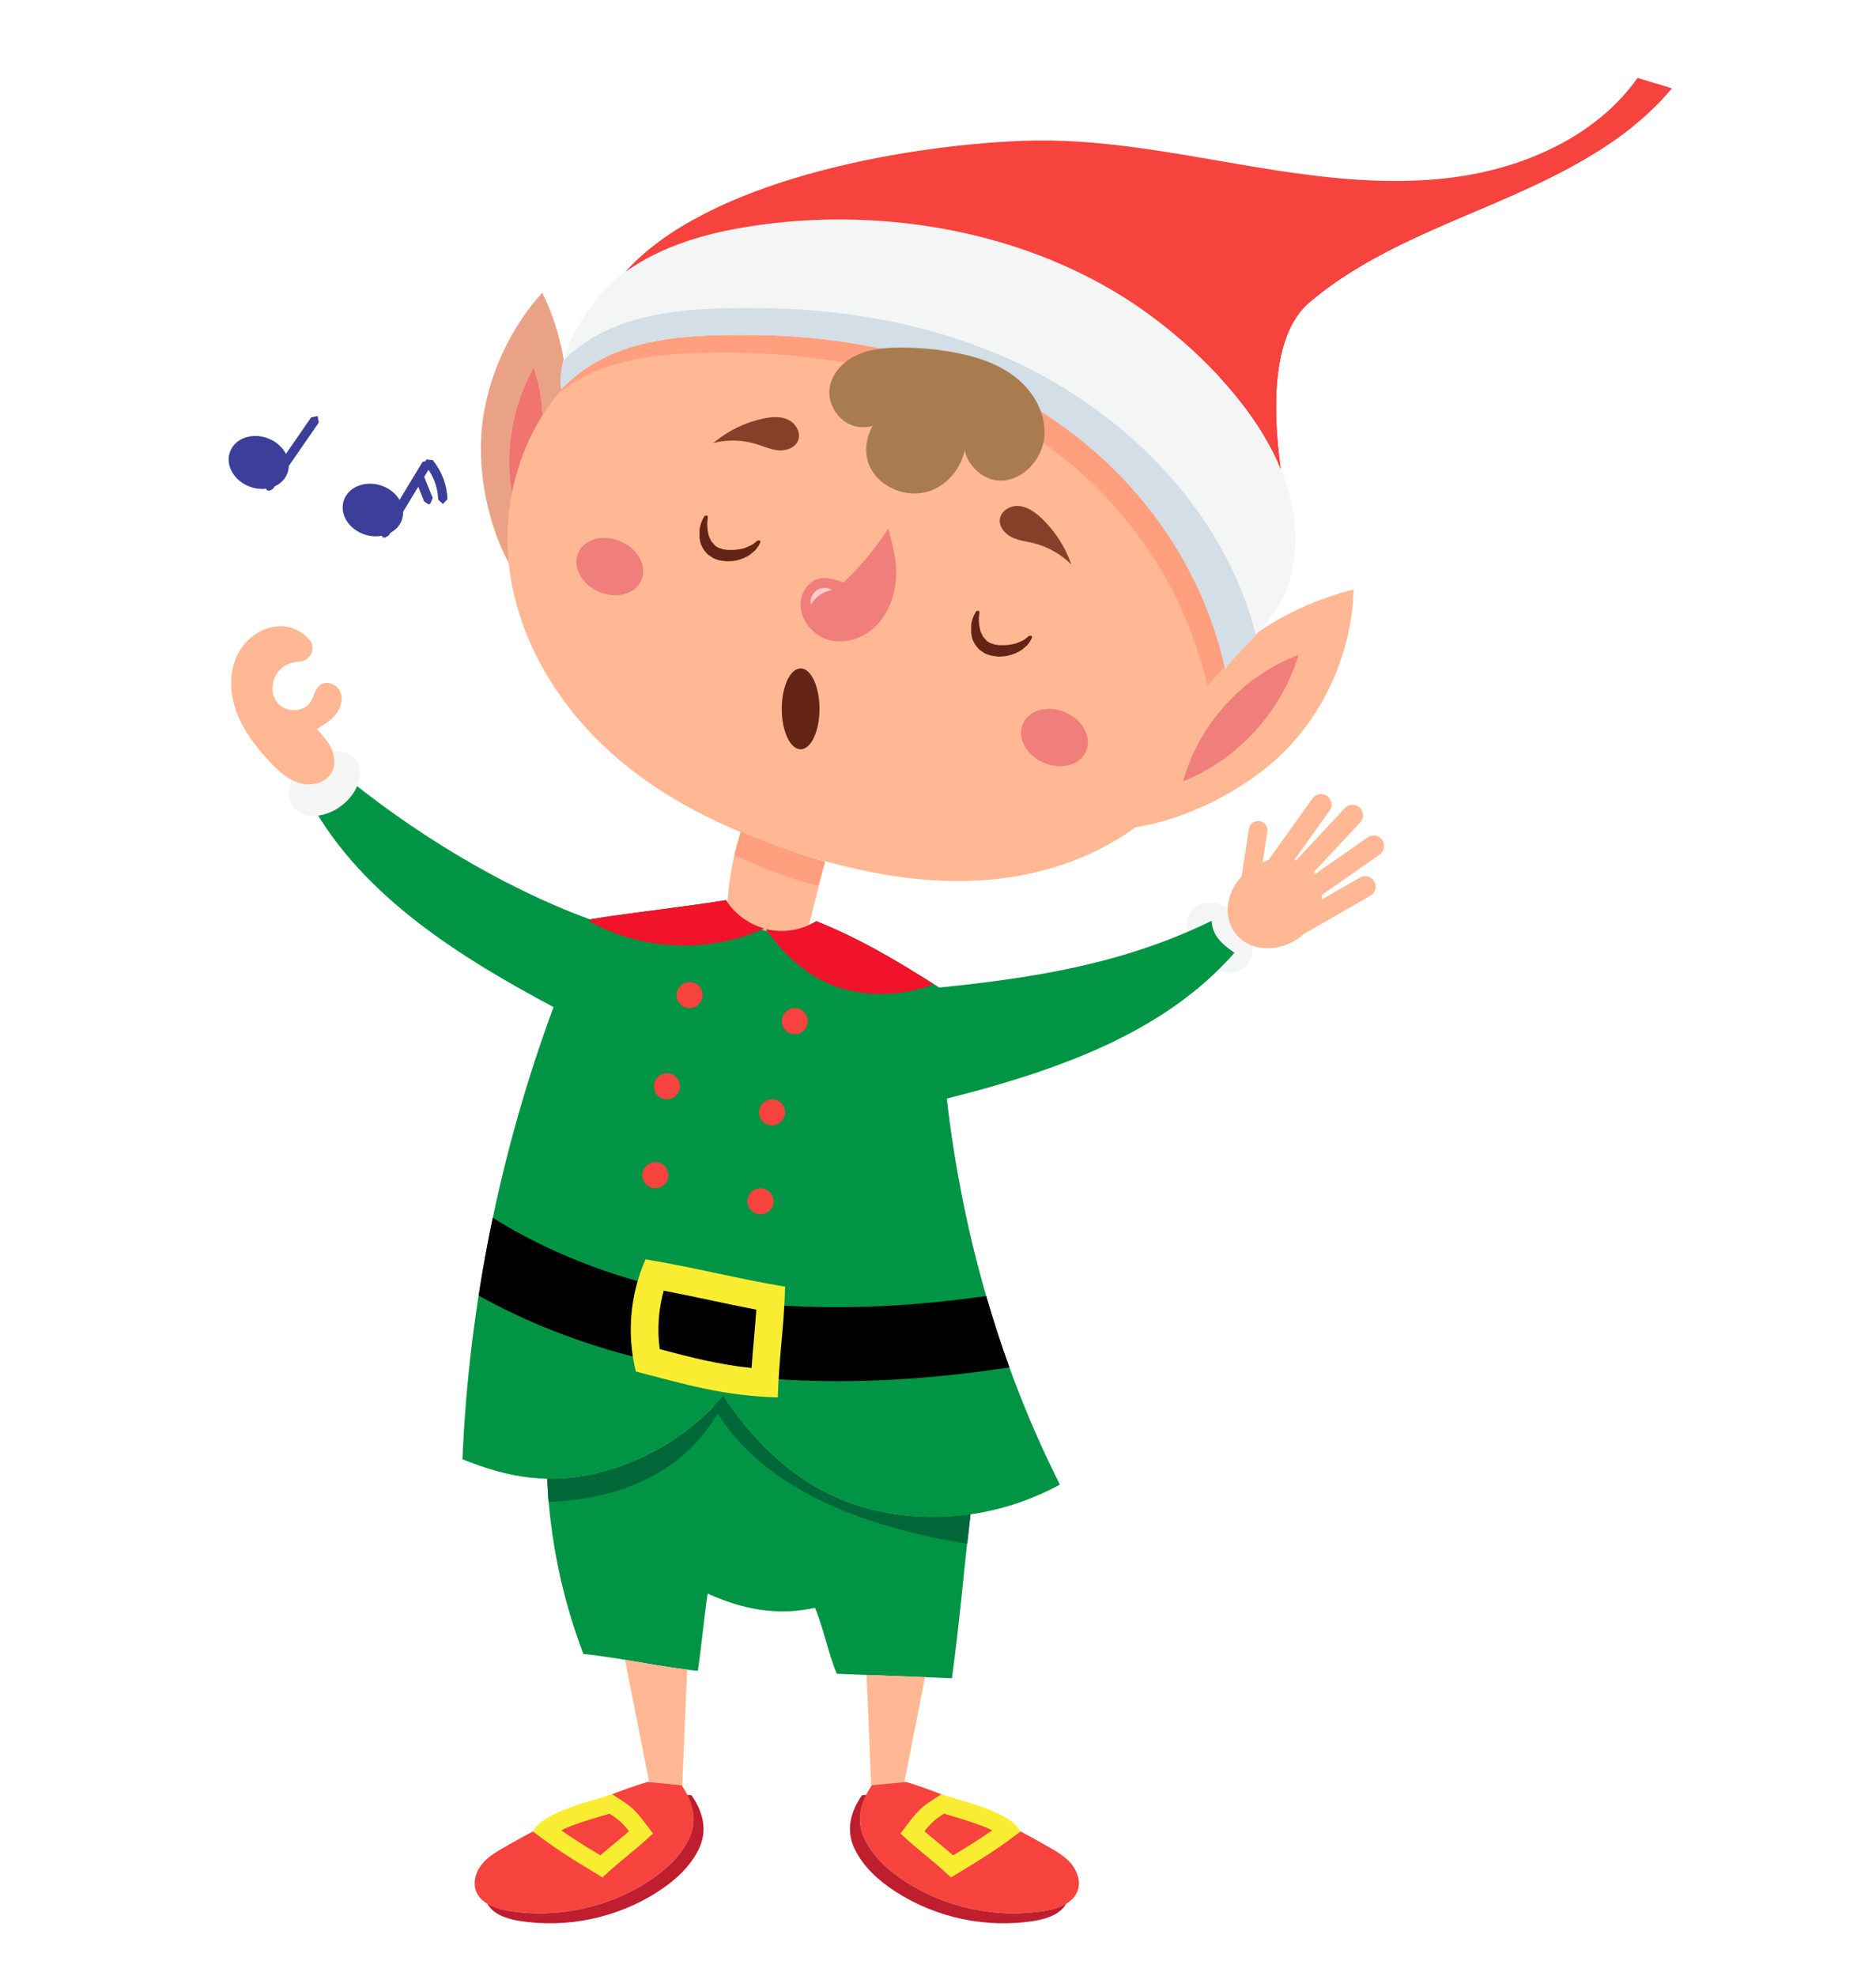 <svg width="150" height="158" viewBox="0 0 150 158" fill="none" xmlns="http://www.w3.org/2000/svg">
<g filter="url(#filter0_d_585_34559)">
<path d="M69.677 116.681C64.585 115.408 60.735 111.981 57.838 107.604C55.245 110.631 51.682 112.819 47.81 113.761C46.39 114.103 45.052 114.249 43.748 114.221C43.963 119.006 44.938 123.761 46.648 128.238C49.712 128.544 52.73 129.281 55.798 129.586C56.09 127.618 56.29 125.371 56.582 123.403C59.383 124.681 62.165 125.208 65.17 124.543C65.818 126.101 66.257 128.263 66.905 129.821C69.973 129.943 73.048 130.053 76.115 130.174C76.705 125.866 77.085 121.434 77.582 117.069C74.968 117.444 72.29 117.334 69.677 116.681V116.681Z" fill="#009444"/>
<path d="M41.26 41.956C44.71 37.061 47.413 27.706 43.358 19.401C40.697 22.328 38.95 26.221 38.535 30.151C38.117 34.086 39.227 38.948 41.26 41.956V41.956Z" fill="#EAA287"/>
<path d="M42.658 25.441C40.657 29.056 40.175 33.506 41.383 37.189C43.46 33.601 43.953 29.091 42.658 25.441Z" fill="#F07470"/>
<path d="M78.207 26.268C72.392 23.871 66.077 22.868 59.805 22.928C54.527 22.978 48.485 23.218 44.63 27.491C41.517 31.198 40.13 36.416 40.705 41.283C41.398 47.178 44.68 52.501 49.03 56.338C53.38 60.176 58.742 62.638 64.245 64.341C69.06 65.828 74.11 66.776 79.15 66.331C84.188 65.888 89.237 63.963 92.91 60.323C95.907 57.348 97.655 53.168 98.012 48.906C95.525 38.633 87.985 30.296 78.207 26.268V26.268Z" fill="#FFB893"/>
<path d="M119.61 12.193C123.467 10.533 127.363 8.678 130.577 6.086C129.898 6.021 129.188 6.079 128.54 6.263C126.727 6.773 125.21 7.976 123.625 8.993C117.785 12.741 110.468 14.113 103.665 12.733C104.63 14.338 104.222 16.626 102.76 17.798C101.3 18.968 98.975 18.866 97.623 17.573C99.013 19.283 99.478 21.698 98.823 23.801C98.165 25.903 96.407 27.631 94.293 28.245C97.86 31.293 100.87 34.983 103.153 39.086L103.372 39.323L103.478 39.163C102.18 33.698 100.513 23.733 104.7 20.168C108.983 16.523 114.4 14.436 119.61 12.193V12.193Z" fill="#BD0000"/>
<path d="M52.02 139.058C52.375 139.108 52.772 139.303 53.127 139.353H54.527C54.66 136.061 54.803 132.768 54.943 129.476C53.28 129.271 51.627 128.981 49.973 128.706C50.655 132.156 51.337 135.608 52.02 139.058V139.058Z" fill="#FFB893"/>
<path d="M54.495 138.733C53.583 138.646 52.67 138.559 51.757 138.468C47.812 139.669 43.918 141.639 40.333 143.679C39.678 144.054 39.015 144.451 38.54 145.033C38.06 145.618 37.795 146.428 38.04 147.141C38.398 148.173 39.613 148.596 40.693 148.774C44.508 149.391 48.545 148.546 51.793 146.448C53.15 145.573 54.403 144.448 55.097 142.989C55.79 141.531 55.418 140.061 54.495 138.733V138.733Z" fill="#F7433D"/>
<path d="M55.295 139.531L54.947 139.499C55.513 140.616 55.657 141.804 55.097 142.989C54.403 144.449 53.15 145.574 51.792 146.448C48.545 148.546 44.507 149.391 40.693 148.774C40.1 148.676 39.472 148.499 38.96 148.194C39.417 149.039 40.507 149.409 41.49 149.571C45.308 150.189 49.342 149.344 52.592 147.246C53.95 146.373 55.202 145.246 55.895 143.786C56.587 142.326 56.215 140.859 55.295 139.531V139.531Z" fill="#BE1E2D"/>
<path d="M48.945 139.451C47.16 140.051 43.51 140.799 42.607 142.424C44.31 143.719 45.26 144.348 48.175 146.099C49.58 144.761 50.813 143.924 52.215 142.586C50.672 140.544 50.672 140.544 48.945 139.451V139.451ZM48.74 141.001C49.455 141.464 49.738 141.706 50.295 142.411C49.963 142.696 49.633 142.966 49.292 143.249C48.872 143.594 48.443 143.949 48.002 144.336C46.59 143.481 45.725 142.931 44.88 142.334C45.872 141.844 47.308 141.424 48.14 141.179L48.74 141.001V141.001Z" fill="#F9ED32"/>
<path d="M69.685 139.353H71.085C71.44 139.303 71.837 139.108 72.193 139.058C72.785 136.069 73.375 133.081 73.965 130.093C72.405 130.031 70.847 129.973 69.287 129.916C69.42 133.058 69.56 136.206 69.685 139.353V139.353Z" fill="#FFB893"/>
<path d="M69.715 138.733C70.627 138.646 71.542 138.559 72.457 138.468C76.402 139.669 80.297 141.639 83.88 143.679C84.535 144.054 85.198 144.451 85.675 145.033C86.15 145.618 86.417 146.428 86.173 147.141C85.817 148.173 84.598 148.596 83.522 148.774C79.703 149.391 75.667 148.546 72.418 146.448C71.06 145.573 69.81 144.448 69.118 142.989C68.425 141.531 68.795 140.061 69.715 138.733Z" fill="#F7433D"/>
<path d="M68.918 139.531L69.267 139.499C68.7 140.616 68.552 141.804 69.118 142.989C69.81 144.449 71.06 145.574 72.418 146.448C75.667 148.546 79.703 149.391 83.522 148.774C84.113 148.676 84.742 148.499 85.253 148.194C84.795 149.039 83.705 149.409 82.722 149.571C78.905 150.189 74.87 149.344 71.623 147.246C70.265 146.373 69.013 145.246 68.32 143.786C67.625 142.326 67.997 140.859 68.918 139.531V139.531Z" fill="#BE1E2D"/>
<path d="M75.27 139.451C73.543 140.544 73.543 140.544 71.998 142.586C73.4 143.924 74.635 144.761 76.037 146.099C78.955 144.348 79.9 143.719 81.602 142.424C80.705 140.799 77.055 140.051 75.27 139.451V139.451ZM75.473 141.001L76.073 141.179C76.905 141.424 78.338 141.844 79.333 142.334C78.49 142.931 77.62 143.481 76.213 144.336C75.767 143.949 75.34 143.594 74.92 143.249C74.582 142.966 74.25 142.696 73.918 142.411C74.477 141.706 74.76 141.464 75.473 141.001V141.001Z" fill="#F9ED32"/>
<path d="M56.978 108.448C55.783 95.364 57.1 81.939 60.79 69.624L61.78 69.921C58.127 82.111 56.822 95.401 58.005 108.354L56.978 108.448Z" fill="#006838"/>
<path d="M99.253 69.551C100.34 70.891 100.445 72.611 99.485 73.388C98.527 74.168 96.868 73.714 95.777 72.373C94.69 71.036 94.585 69.316 95.545 68.538C96.505 67.758 98.165 68.213 99.253 69.551V69.551Z" fill="#F4F5F5"/>
<path d="M109.575 67.611C109.975 67.378 110.113 66.866 109.885 66.466C109.652 66.066 109.14 65.925 108.74 66.158L105.685 67.913L105.69 67.553L110.31 64.328C110.687 64.063 110.78 63.541 110.518 63.161C110.255 62.745 109.727 62.688 109.35 62.953L105.15 65.886L105.117 65.833L105.032 65.743L108.758 61.751C109.072 61.413 109.063 60.886 108.718 60.566C108.38 60.248 107.85 60.268 107.532 60.606L103.628 64.791L103.5 64.74L106.313 60.808C106.58 60.433 106.495 59.91 106.118 59.638C105.74 59.37 105.217 59.456 104.947 59.833L101.428 64.755L100.96 64.921L101.335 62.501C101.397 62.091 101.12 61.708 100.712 61.646C100.303 61.583 99.92 61.863 99.857 62.271L99.27 66.076C98.042 67.41 97.78 69.288 98.747 70.583C99.862 72.083 102.195 72.233 103.957 70.924L104.222 70.686L109.575 67.611V67.611Z" fill="#FFB893"/>
<path d="M98.71 72.171C97.733 71.518 96.92 70.791 96.883 69.618C89.94 73.011 82.785 74.186 75.095 74.951C71.812 72.868 68.88 71.098 65.275 69.643C64.108 70.365 62.653 70.606 61.318 70.296C59.98 69.986 58.778 69.128 58.05 67.963C54.72 68.511 50.503 68.956 47.162 69.501C40.012 66.878 32.687 62.358 26.878 57.491C26.56 58.618 25.592 59.13 24.488 59.526C28.395 67.093 35.923 72.086 44.26 76.516C39.977 88.071 37.49 100.406 36.975 112.663C40.67 114.166 43.935 114.703 47.81 113.761C51.682 112.819 55.245 110.631 57.838 107.603C60.735 111.981 64.585 115.408 69.677 116.681C74.773 117.953 80.13 117.196 84.748 114.694C79.943 105.188 76.925 94.534 75.705 83.831C84.758 81.548 93.15 78.51 98.71 72.171Z" fill="#009444"/>
<path d="M69.677 116.681C64.585 115.408 60.735 111.981 57.838 107.604C55.245 110.631 51.682 112.819 47.81 113.761C46.395 114.103 45.065 114.246 43.76 114.221C43.787 114.841 43.805 115.461 43.858 116.081C49.498 115.849 54.482 113.878 57.38 109.016C61.498 115.466 69.72 118.186 77.345 119.426C77.43 118.639 77.518 117.849 77.608 117.063C74.985 117.444 72.295 117.336 69.677 116.681V116.681Z" fill="#006838"/>
<path d="M24.59 56.853C23.215 57.894 22.7 59.533 23.44 60.523C24.185 61.508 25.905 61.468 27.285 60.431C28.663 59.394 29.177 57.748 28.438 56.764C27.692 55.774 25.97 55.816 24.59 56.853V56.853Z" fill="#F4F5F5"/>
<path d="M63.93 64.256C62.343 63.738 60.773 63.146 59.233 62.486C58.445 64.954 58.108 67.426 58.108 69.791C60.19 70.061 62.295 70.768 64.378 71.041C64.978 68.926 65.42 66.948 65.968 64.881C65.282 64.684 64.605 64.478 63.93 64.256V64.256Z" fill="#FFB893"/>
<path d="M63.93 64.256C62.342 63.738 60.773 63.146 59.233 62.486L58.715 64.348C60.862 65.396 63.113 66.231 65.422 66.829L65.968 64.881C65.285 64.684 64.603 64.476 63.93 64.256V64.256Z" fill="#FF9F7E"/>
<path d="M51.283 42.394C50.803 43.504 49.28 43.913 47.887 43.311C46.49 42.706 45.75 41.311 46.235 40.201C46.715 39.088 48.235 38.678 49.63 39.283C51.028 39.889 51.767 41.278 51.283 42.394Z" fill="#F07E7A"/>
<path d="M86.84 56.061C86.357 57.171 84.838 57.581 83.442 56.976C82.047 56.371 81.307 54.981 81.79 53.871C82.272 52.758 83.792 52.346 85.187 52.951C86.582 53.558 87.323 54.946 86.84 56.061Z" fill="#F07E7A"/>
<path d="M71.022 38.246C70.017 39.819 68.815 41.274 67.453 42.556C66.767 42.324 66.02 42.081 65.333 42.311C64.625 42.549 64.147 43.261 64.04 44.001C63.845 45.373 64.873 46.754 66.203 47.146C67.53 47.539 69.03 47.038 70.015 46.069C71.005 45.094 71.517 43.711 71.64 42.328C71.762 40.951 71.375 39.584 71.022 38.246V38.246Z" fill="#F07E7A"/>
<path d="M64.843 44.328C65.192 43.718 65.833 43.279 66.53 43.17C66.163 42.938 65.657 42.946 65.302 43.191C64.945 43.438 64.757 43.903 64.843 44.328V44.328Z" fill="#FFCCCC"/>
<path d="M60.497 31.511C59.38 31.166 58.17 31.133 57.037 31.416C58.175 30.458 59.55 29.786 61.002 29.468C61.67 29.323 62.398 29.261 63.017 29.554C63.635 29.846 64.072 30.606 63.807 31.241C63.568 31.801 62.877 32.048 62.265 32.006C61.652 31.958 61.082 31.693 60.497 31.511V31.511Z" fill="#844029"/>
<path d="M82.648 39.426C83.78 39.711 84.833 40.303 85.657 41.129C85.175 39.721 84.347 38.439 83.263 37.419C82.765 36.951 82.175 36.521 81.493 36.456C80.813 36.386 80.045 36.811 79.948 37.491C79.862 38.096 80.327 38.666 80.875 38.941C81.425 39.216 82.05 39.281 82.648 39.426Z" fill="#844029"/>
<path d="M90.197 62.216C91.34 55.449 97.12 45.924 108.232 43.131C108.105 47.706 106.272 52.214 103.177 55.581C100.082 58.953 94.745 61.699 90.197 62.216V62.216Z" fill="#FFB893"/>
<path d="M103.825 48.364C102.475 52.884 98.98 56.706 94.603 58.464C95.852 53.896 99.392 50.023 103.825 48.364Z" fill="#F07E7A"/>
<path d="M56.593 37.328L56.565 37.641C56.535 37.848 56.548 38.078 56.578 38.386L56.67 38.848L56.88 39.283L57.19 39.641L57.4 39.763L57.45 39.798L57.482 39.808L57.64 39.856C57.875 39.958 58 39.926 58.165 39.968L58.723 39.964C59.085 39.926 59.445 39.876 59.71 39.746C59.987 39.636 60.22 39.519 60.343 39.401L60.568 39.216L60.782 39.221L60.8 39.349L60.647 39.656L60.41 39.971L60.022 40.309C59.715 40.528 59.312 40.716 58.85 40.811C58.62 40.866 58.37 40.868 58.117 40.878C57.85 40.853 57.515 40.821 57.335 40.741L57.18 40.683L57.053 40.633L56.962 40.576L56.608 40.341C56.408 40.141 56.23 39.926 56.128 39.688C55.995 39.463 55.97 39.211 55.933 38.993L55.937 38.376C55.958 38.014 56.11 37.688 56.183 37.523L56.338 37.249L56.528 37.206L56.593 37.328V37.328Z" fill="#632415"/>
<path d="M78.313 44.944L78.283 45.256C78.255 45.466 78.265 45.693 78.3 46.003L78.39 46.464L78.602 46.901L78.913 47.259L79.12 47.381L79.17 47.416L79.202 47.421L79.363 47.471C79.595 47.576 79.72 47.541 79.888 47.586L80.443 47.578C80.807 47.541 81.165 47.491 81.433 47.361C81.705 47.254 81.94 47.133 82.065 47.013L82.288 46.834L82.502 46.836L82.52 46.966L82.37 47.271L82.13 47.586L81.743 47.926C81.435 48.144 81.032 48.331 80.567 48.424C80.34 48.481 80.093 48.486 79.837 48.496C79.573 48.463 79.237 48.436 79.058 48.356L78.898 48.298L78.77 48.251L78.68 48.193L78.33 47.959C78.127 47.758 77.95 47.544 77.848 47.306C77.713 47.079 77.692 46.826 77.653 46.609L77.655 45.994C77.68 45.628 77.828 45.304 77.905 45.141L78.055 44.863L78.248 44.818L78.313 44.944V44.944Z" fill="#632415"/>
<path d="M65.525 52.674C65.525 54.459 64.85 55.906 64.017 55.906C63.182 55.906 62.507 54.459 62.507 52.674C62.507 50.886 63.182 49.438 64.017 49.438C64.85 49.438 65.525 50.886 65.525 52.674Z" fill="#632415"/>
<path d="M71.672 13.771C79.1 14.493 86.395 17.006 92.287 21.446C98.517 26.141 105.625 34.236 103.025 42.688C102.205 45.351 99.69 47.336 97.955 49.434C95.653 39.088 88.232 30.606 78.502 26.411C72.725 23.923 66.428 22.821 60.158 22.779C54.862 22.744 48.795 22.884 44.875 27.131C44.438 23.803 47.48 19.558 49.99 17.751C52.92 15.641 56.507 14.628 60.08 14.081C63.857 13.498 67.782 13.389 71.672 13.771V13.771Z" fill="#F4F5F5"/>
<path d="M130.935 2.229C127.667 6.858 121.94 9.429 116.2 10.181C110.46 10.936 104.635 10.086 98.932 9.109C93.23 8.134 87.488 7.024 81.698 7.261C71.848 7.661 56.422 10.516 49.99 17.751C52.92 15.641 56.507 14.628 60.08 14.081C63.857 13.498 67.783 13.389 71.672 13.771C79.1 14.493 86.395 17.006 92.287 21.446C96.17 24.373 100.395 28.621 102.398 33.456C101.705 28.391 101.745 22.686 104.7 20.169C108.983 16.523 114.4 14.436 119.61 12.193C124.823 9.951 130.108 7.361 133.682 3.063C132.767 2.786 131.85 2.509 130.935 2.229V2.229Z" fill="#F7433D"/>
<path d="M78.502 26.411C72.725 23.923 66.428 22.821 60.158 22.779C55.002 22.744 49.13 22.888 45.203 26.806C44.985 27.043 44.758 27.273 44.555 27.523C48.452 24.294 53.912 24.168 58.735 24.199C65.005 24.241 71.305 25.343 77.082 27.834C86.812 32.029 94.232 40.513 96.535 50.856C96.962 50.338 97.438 49.826 97.922 49.311C95.59 39.023 88.195 30.589 78.502 26.411V26.411Z" fill="#FF9F7E"/>
<path d="M79.673 24.268C73.695 21.778 67.18 20.676 60.69 20.636C55.292 20.601 49.125 20.746 45.062 24.808C44.86 25.603 44.778 26.388 44.875 27.131C48.795 22.883 54.862 22.744 60.158 22.778C66.428 22.821 72.725 23.923 78.502 26.411C88.233 30.606 95.653 39.088 97.955 49.433C98.698 48.538 99.58 47.659 100.412 46.743C97.86 36.651 89.563 28.386 79.673 24.268V24.268Z" fill="#D3DEE6"/>
<path d="M74.665 74.681C71.555 72.716 68.72 71.034 65.275 69.644C64.108 70.366 62.653 70.606 61.318 70.296L61.23 70.266C62.69 72.408 64.795 74.286 67.283 75.019C69.69 75.729 72.328 75.601 74.665 74.681V74.681Z" fill="#F1132A"/>
<path d="M61.115 70.228C59.863 69.881 58.742 69.069 58.05 67.963C54.767 68.503 50.625 68.943 47.308 69.476L47.085 69.643C51.317 72.026 56.695 72.246 61.115 70.228V70.228Z" fill="#F1132A"/>
<path d="M61.145 100.266C52.885 99.544 45.467 97.158 39.4 93.358C38.965 95.424 38.595 97.498 38.27 99.581C44.72 103.176 52.322 105.423 60.628 106.151C65.302 106.558 70.175 106.511 75.465 105.988C77.162 105.821 78.917 105.589 80.71 105.324C80.027 103.449 79.417 101.544 78.857 99.621C72.362 100.526 66.575 100.741 61.145 100.266Z" fill="black"/>
<path d="M51.617 96.684C50.377 99.476 50.1 102.688 50.842 105.654C54.692 106.651 57.837 107.604 62.195 107.724C62.278 104.508 62.697 102.078 62.775 98.866C59.048 98.259 55.343 97.286 51.617 96.684V96.684ZM53.068 99.189C54.292 99.421 55.528 99.684 56.735 99.939C57.96 100.198 59.21 100.464 60.473 100.706C60.42 101.511 60.35 102.294 60.28 103.099C60.212 103.836 60.148 104.586 60.095 105.369C57.495 105.106 55.25 104.521 52.75 103.863C52.538 102.304 52.648 100.706 53.068 99.189V99.189Z" fill="#F9ED32"/>
<path d="M56.183 75.556C56.183 76.134 55.718 76.599 55.14 76.599C54.568 76.599 54.1 76.134 54.1 75.556C54.1 74.981 54.568 74.516 55.14 74.516C55.718 74.516 56.183 74.981 56.183 75.556Z" fill="#F7433D"/>
<path d="M64.59 77.641C64.59 78.216 64.125 78.681 63.547 78.681C62.975 78.681 62.507 78.216 62.507 77.641C62.507 77.066 62.975 76.599 63.547 76.599C64.125 76.599 64.59 77.066 64.59 77.641Z" fill="#F7433D"/>
<path d="M54.367 82.848C54.367 83.426 53.9 83.891 53.325 83.891C52.747 83.891 52.283 83.426 52.283 82.848C52.283 82.274 52.747 81.806 53.325 81.806C53.9 81.806 54.367 82.274 54.367 82.848Z" fill="#F7433D"/>
<path d="M62.775 84.933C62.775 85.509 62.307 85.974 61.733 85.974C61.155 85.974 60.69 85.509 60.69 84.933C60.69 84.359 61.155 83.891 61.733 83.891C62.307 83.891 62.775 84.359 62.775 84.933Z" fill="#F7433D"/>
<path d="M53.44 89.956C53.44 90.534 52.975 90.999 52.398 90.999C51.825 90.999 51.358 90.534 51.358 89.956C51.358 89.383 51.825 88.914 52.398 88.914C52.975 88.914 53.44 89.383 53.44 89.956Z" fill="#F7433D"/>
<path d="M61.85 92.041C61.85 92.616 61.382 93.081 60.808 93.081C60.233 93.081 59.768 92.616 59.768 92.041C59.768 91.466 60.233 90.999 60.808 90.999C61.382 90.999 61.85 91.466 61.85 92.041Z" fill="#F7433D"/>
<path d="M25.62 50.756C26.142 50.376 26.957 50.716 27.207 51.306C27.46 51.901 27.25 52.609 26.85 53.111C26.447 53.613 25.88 53.956 25.328 54.286C25.757 54.748 26.192 55.226 26.47 55.794C26.747 56.364 26.85 57.051 26.59 57.631C26.18 58.551 24.97 58.891 23.997 58.624C23.023 58.356 22.25 57.631 21.562 56.896C20.488 55.749 19.502 54.478 18.942 53.011C18.38 51.541 18.282 49.843 18.953 48.421C19.617 46.998 21.142 45.939 22.707 46.074C23.49 46.144 24.227 46.558 24.742 47.148C25.325 47.823 24.808 48.868 23.918 48.906C23.415 48.928 22.92 49.093 22.53 49.416C21.737 50.073 21.525 51.378 22.172 52.179C22.815 52.981 24.257 52.989 24.823 52.128C25.115 51.684 25.185 51.069 25.62 50.756V50.756Z" fill="#FFB893"/>
<path d="M22.98 33.839C22.577 34.904 21.225 35.383 19.957 34.906C18.692 34.431 17.993 33.176 18.395 32.109C18.797 31.041 20.15 30.561 21.415 31.041C22.682 31.516 23.38 32.771 22.98 33.839Z" fill="#3B3F99"/>
<path d="M21.527 35.241L21.317 35.179L21.225 34.663L24.883 29.361L25.397 29.266L25.49 29.781L21.83 35.083L21.527 35.241V35.241Z" fill="#3B3F99"/>
<path d="M32.153 37.501C31.815 38.591 30.495 39.151 29.203 38.751C27.91 38.346 27.137 37.136 27.475 36.048C27.815 34.959 29.135 34.401 30.425 34.801C31.718 35.201 32.492 36.409 32.153 37.501V37.501Z" fill="#3B3F99"/>
<path d="M30.765 38.991L30.575 38.938L30.45 38.431L33.788 32.921L34.295 32.796L34.42 33.3L31.08 38.816L30.765 38.991V38.991Z" fill="#3B3F99"/>
<path d="M35.41 36.296L35.035 35.938C35.01 34.959 34.65 34.001 34.023 33.256L34.068 32.734L34.588 32.781C35.323 33.658 35.745 34.771 35.773 35.919L35.41 36.296Z" fill="#3B3F99"/>
<path d="M34.258 36.318L33.915 36.086L33.37 34.744L33.32 34.646L33.232 34.399L33.448 33.928L33.922 34.138L34.598 35.811L34.393 36.293L34.258 36.318V36.318Z" fill="#3B3F99"/>
<path d="M71.887 23.791C70.71 23.803 69.503 23.914 68.44 24.421C67.377 24.928 66.475 25.904 66.33 27.073C66.167 28.359 67.047 29.696 68.293 30.058C69.537 30.421 70.997 29.764 71.552 28.591C69.725 29.159 68.752 31.503 69.527 33.256C70.305 35.004 72.548 35.879 74.355 35.251C76.16 34.624 77.36 32.669 77.255 30.759C76.585 32.451 78.24 34.468 80.06 34.423C81.877 34.384 83.38 32.656 83.51 30.844C83.642 29.028 82.618 27.266 81.182 26.149C79.75 25.029 77.953 24.474 76.162 24.151C74.752 23.899 73.32 23.779 71.887 23.791V23.791Z" fill="#A97C50"/>
</g>
<defs>
<filter id="filter0_d_585_34559" x="-4" y="0.911" width="158" height="158" filterUnits="userSpaceOnUse" color-interpolation-filters="sRGB">
<feFlood flood-opacity="0" result="BackgroundImageFix"/>
<feColorMatrix in="SourceAlpha" type="matrix" values="0 0 0 0 0 0 0 0 0 0 0 0 0 0 0 0 0 0 127 0" result="hardAlpha"/>
<feOffset dy="4"/>
<feGaussianBlur stdDeviation="2"/>
<feComposite in2="hardAlpha" operator="out"/>
<feColorMatrix type="matrix" values="0 0 0 0 0 0 0 0 0 0 0 0 0 0 0 0 0 0 0.25 0"/>
<feBlend mode="normal" in2="BackgroundImageFix" result="effect1_dropShadow_585_34559"/>
<feBlend mode="normal" in="SourceGraphic" in2="effect1_dropShadow_585_34559" result="shape"/>
</filter>
</defs>
</svg>
